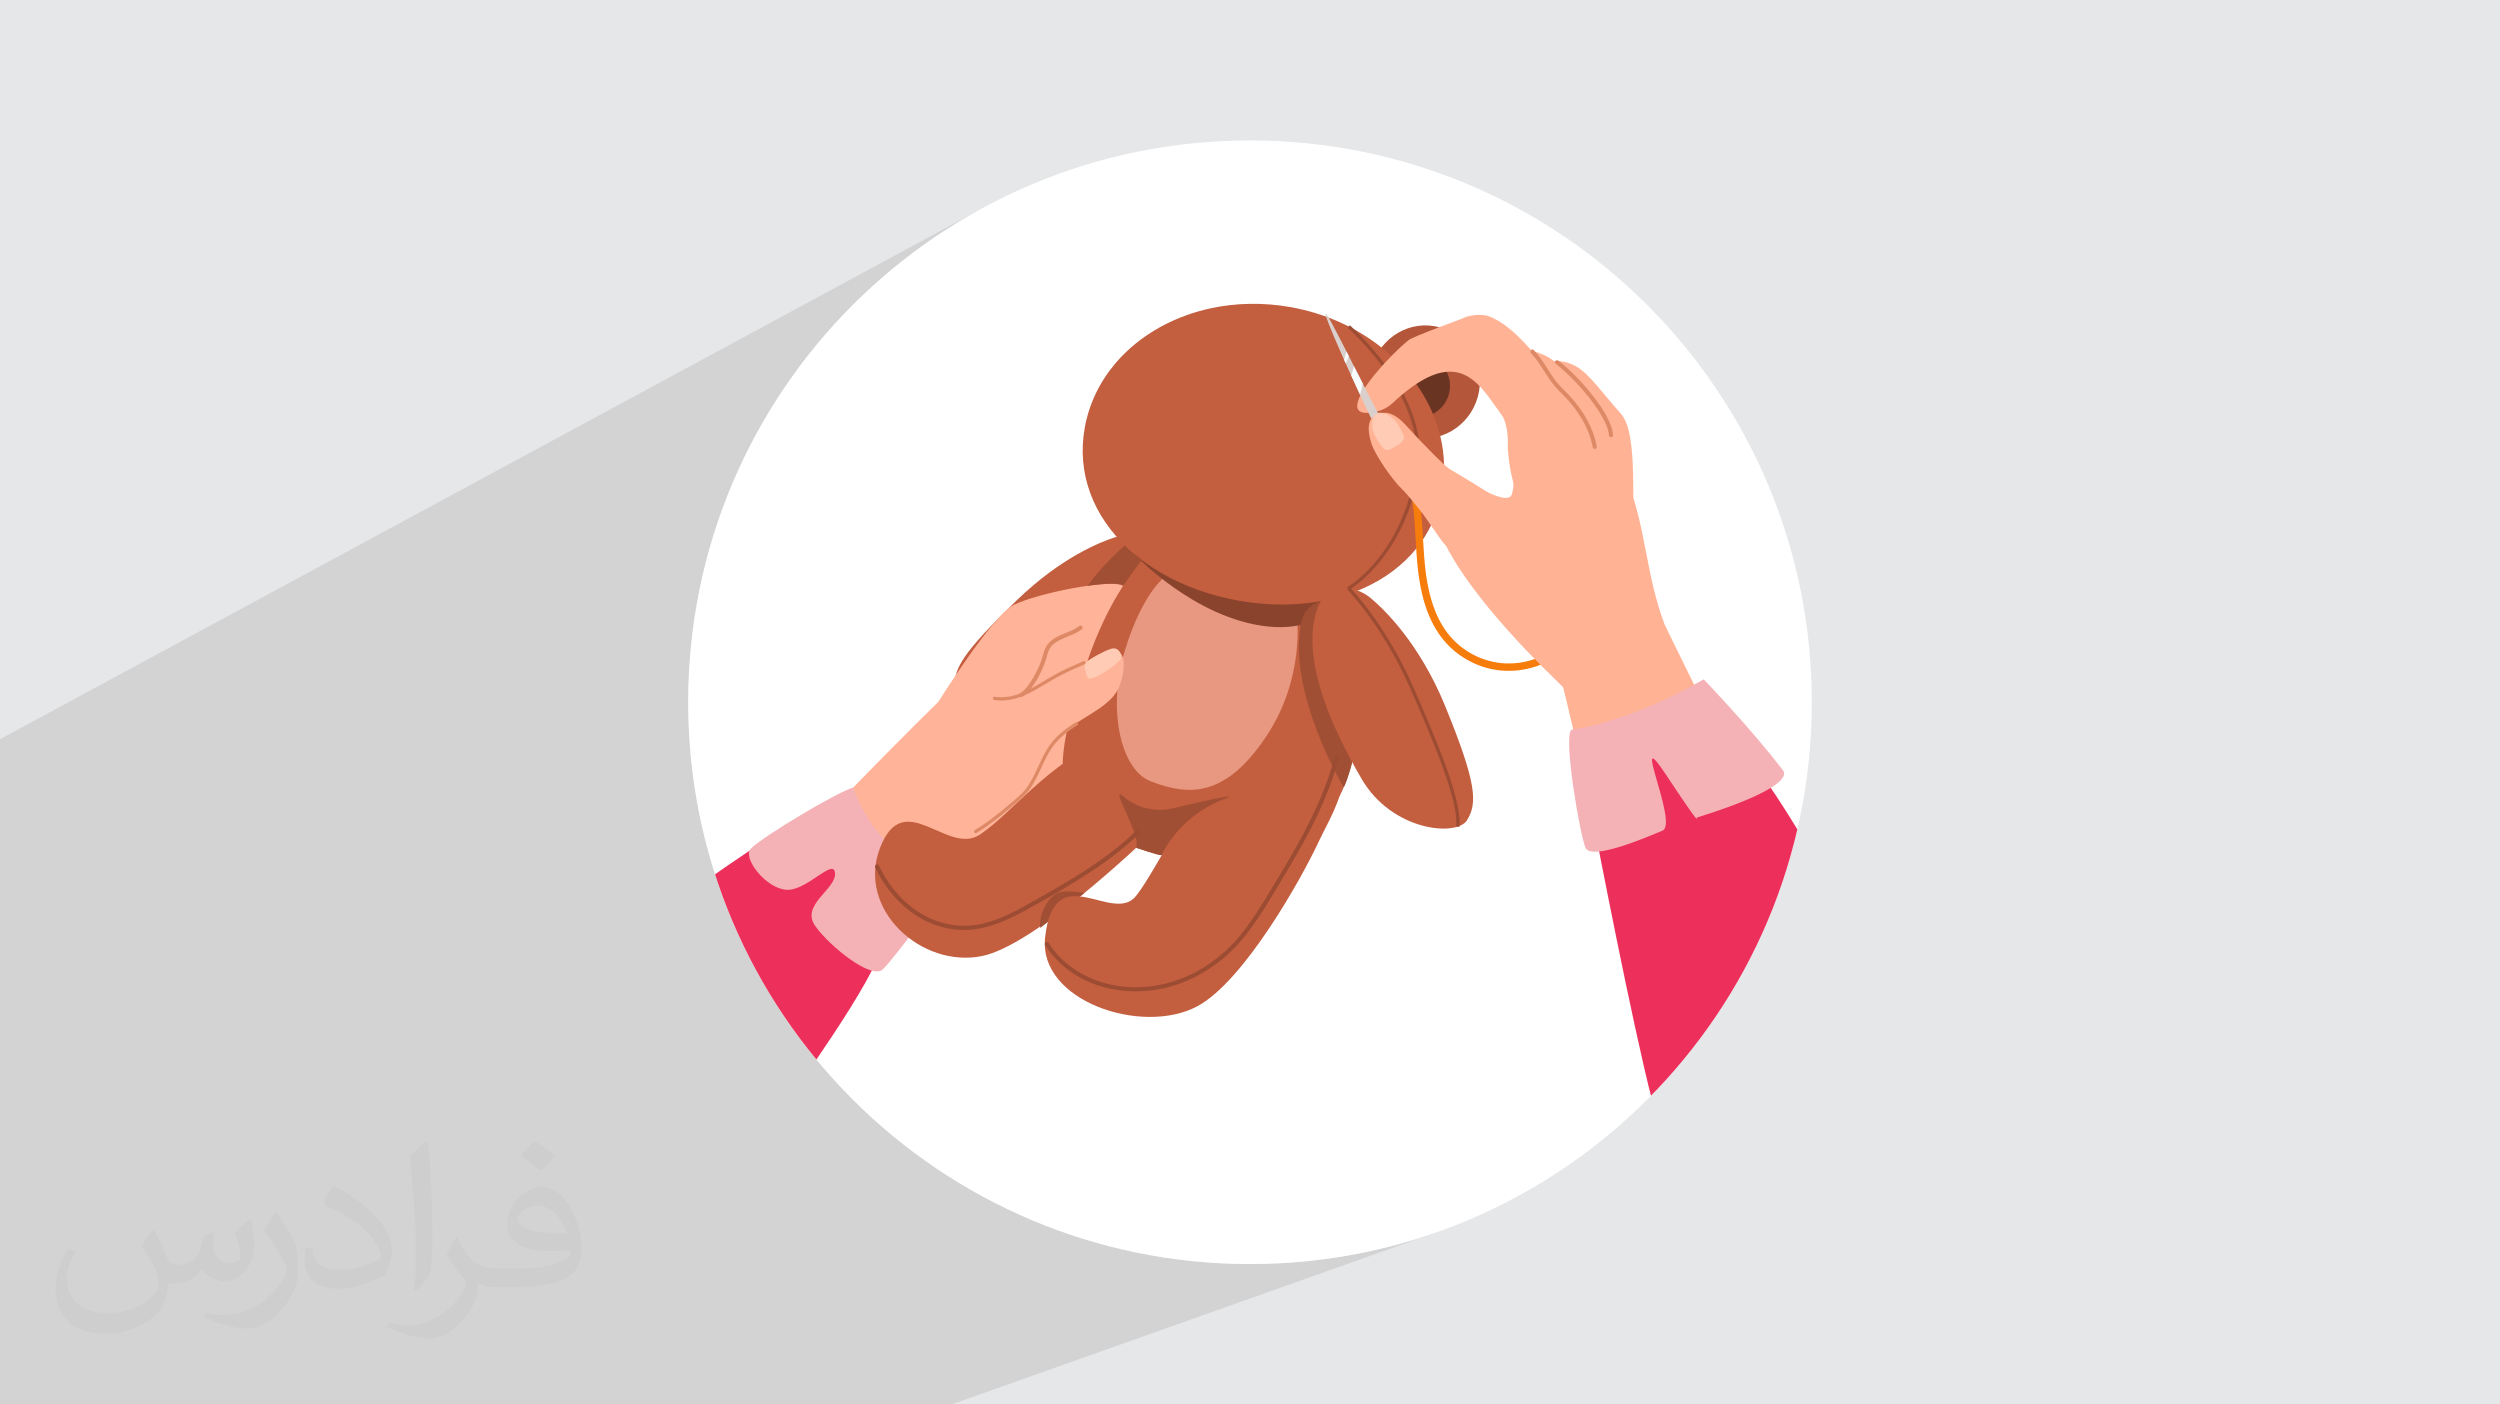 <?xml version="1.0" encoding="UTF-8"?>
<!DOCTYPE svg PUBLIC "-//W3C//DTD SVG 1.1//EN" "http://www.w3.org/Graphics/SVG/1.1/DTD/svg11.dtd">
<!-- Creator: CorelDRAW 2020 (64-Bit) -->
<svg xmlns="http://www.w3.org/2000/svg" xml:space="preserve" width="94.192mm" height="52.917mm" version="1.1" style="shape-rendering:geometricPrecision; text-rendering:geometricPrecision; image-rendering:optimizeQuality; fill-rule:evenodd; clip-rule:evenodd"
viewBox="0 0 9404.92 5283.66"
 xmlns:xlink="http://www.w3.org/1999/xlink"
 xmlns:xodm="http://www.corel.com/coreldraw/odm/2003">
 <defs>
  <style type="text/css">
   <![CDATA[
    .fil20 {fill:none}
    .fil0 {fill:#E6E7E8}
    .fil3 {fill:white}
    .fil7 {fill:#F5B2B6;fill-rule:nonzero}
    .fil11 {fill:#6A3423;fill-rule:nonzero}
    .fil9 {fill:#8A442D;fill-rule:nonzero}
    .fil13 {fill:#9C4C33;fill-rule:nonzero}
    .fil12 {fill:#A14F34;fill-rule:nonzero}
    .fil10 {fill:#B4563A;fill-rule:nonzero}
    .fil4 {fill:#C35E3F;fill-rule:nonzero}
    .fil17 {fill:#D9D0CE;fill-rule:nonzero}
    .fil16 {fill:#DE8966;fill-rule:nonzero}
    .fil8 {fill:#E89780;fill-rule:nonzero}
    .fil5 {fill:#EC305B;fill-rule:nonzero}
    .fil14 {fill:#F67C0B;fill-rule:nonzero}
    .fil19 {fill:#F7FCFC;fill-rule:nonzero}
    .fil15 {fill:#FFB394;fill-rule:nonzero}
    .fil6 {fill:#FFB398;fill-rule:nonzero}
    .fil18 {fill:#FFCBB5;fill-rule:nonzero}
    .fil2 {fill:#373435;fill-opacity:0.031}
    .fil1 {fill:#2B2A29;fill-opacity:0.102}
   ]]>
  </style>
   <clipPath id="id0">
    <path d="M4702.46 528.37c1167.23,0 2113.46,946.23 2113.46,2113.46 0,1167.23 -946.23,2113.46 -2113.46,2113.46 -1167.23,0 -2113.46,-946.23 -2113.46,-2113.46 0,-1167.23 946.23,-2113.46 2113.46,-2113.46z"/>
   </clipPath>
 </defs>
 <g id="Layer_x0020_1">
  <polygon class="fil0" points="-0,0 9404.92,0 9404.92,5283.66 -0,5283.66 "/>
  <polygon class="fil1" points="3579.23,5283.66 -0,5283.66 -0,2780.79 3695.06,783.45 3606.55,834.35 3520.8,889.31 3437.95,948.24 3358.11,1010.98 3281.42,1077.41 3208.01,1147.38 3138.04,1220.79 3071.61,1297.48 3008.87,1377.31 2949.94,1460.17 2894.98,1545.92 2844.08,1634.43 2797.41,1725.56 2755.09,1819.18 2717.25,1915.15 2684.02,2013.35 2655.54,2113.64 2631.94,2215.9 2613.35,2319.97 2599.91,2425.74 2591.75,2533.08 2589,2641.83 2591.75,2750.59 2599.91,2857.92 2613.35,2963.69 2631.94,3067.77 2655.54,3170.02 2684.02,3270.31 2717.25,3368.51 2755.09,3464.48 2797.41,3558.1 2844.08,3649.24 2894.98,3737.74 2949.94,3823.49 3008.87,3906.35 3071.61,3986.19 3138.04,4062.87 3208.01,4136.28 3281.42,4206.25 3358.11,4272.68 3437.95,4335.42 3520.8,4394.35 3606.55,4449.31 3695.06,4500.21 3786.19,4546.88 3879.81,4589.2 3975.78,4627.04 4073.98,4660.27 4174.27,4688.75 4276.53,4712.36 4380.6,4730.94 4486.37,4744.38 4593.71,4752.54 4702.46,4755.29 4811.22,4752.54 4918.55,4744.38 5024.32,4730.94 5128.4,4712.36 5230.65,4688.75 5330.94,4660.27 5429.14,4627.04 "/>
  <path class="fil2" d="M578.49 4627.69c17.95,27.21 29.6,53.36 40.96,82.43 8.45,16.91 12.93,48.09 52.57,48.09 11.61,0 28.28,-3.42 43.06,-11.61 16.63,-8.73 29.32,-21.94 35.94,-42l15.85 -53.36 38.57 -19.02 2.64 2.64c-5.27,20.09 -6.59,39.36 -6.59,54.43 0,44.63 38.57,61.56 69.22,61.56 17.95,0 34.09,-8.73 34.09,-25.11 0,-21.13 -8.98,-57.06 -20.62,-89.29 17.95,-17.95 35.94,-35.94 56.53,-50.47l3.17 1.6c8.98,38.04 14,75.56 14,100.66 0,24.57 -10.83,51.79 -19.81,69.49 -18.49,34.87 -51.25,62.62 -90.87,62.62 -30.1,0 -63.65,-15.07 -86.66,-43.06l-1.32 0c-21.66,26.96 -55.22,51.25 -108.86,51.25l-16.63 0c-2.64,35.41 -10.29,60.49 -21.94,82.95 -31.95,62.34 -126.81,106.47 -216.1,106.47 -124.17,0 -186.51,-71.59 -186.51,-166.96 0,-58.91 19.27,-113.6 48.88,-152.42l24.29 10.04c-18.49,35.41 -30.91,68.68 -30.91,101.45 0,89.29 72.66,131.83 156.4,131.83 77.68,0 173.83,-49.41 191.28,-106.72 -6.59,-62.62 -30.1,-91.93 -66.04,-148.99 10.83,-19.02 24.83,-38.04 42.28,-58.38l3.17 0 0 0 0 0 -0.02 -0.09zm1432.13 -336.04c26.15,16.39 51.79,35.66 76.87,57.85 -14,19.81 -31.45,37.79 -53.11,53.64 -25.11,-20.34 -50.19,-37.79 -75.84,-56.27 17.42,-19.55 34.62,-38.29 52.04,-55.22l0 0 0 0 0 0 0 0 0 0 0.03 0zm13.47 244.11c-42.28,0 -76.87,27.75 -76.87,48.34 0,44.13 84.53,57.85 185.72,57.31 -12.68,-51.79 -57.06,-105.68 -108.86,-105.68l0.01 0.03zm-94.86 236.19c54.96,0 103.04,-1.6 139.74,-10.83 40.96,-10.29 75.56,-30.91 75.56,-45.17 0,-3.7 0,-8.19 -1.32,-11.89 -22.98,2.11 -49.41,2.11 -72.38,2.11 -74.49,0 -131.55,-16.91 -154.02,-58.66 -5.55,-11.61 -9.51,-24.57 -9.51,-39.36 0,-40.43 17.42,-79.79 48.09,-107 25.61,-22.45 53.89,-36.44 82.67,-36.44 52.04,0 93.51,41.75 122.57,107.54 15.85,35.94 26.68,77.4 26.68,129.72 0,34.87 -9.51,64.19 -31.17,85.85 -40.43,39.11 -114.92,53.89 -229.04,53.89l-51.79 0 0 0 -13.47 0c-28.28,0 -48.62,-5.02 -64.72,-17.42l-2.64 0c0.79,6.59 1.32,12.93 1.32,19.02 0,25.61 -8.45,58.38 -25.61,84.53 -50.72,75.3 -105.68,108.04 -153.24,108.04 -48.09,0 -107,-18.49 -160.11,-42.54l9.51 -18.49c17.17,7.13 40.96,11.89 73.7,11.89 85.85,0 198.66,-82.43 212.66,-163 -3.17,-6.59 -8.98,-15.32 -17.17,-24.57 -25.11,-29.85 -40.96,-54.68 -55.75,-80.83 12.68,-25.11 24.29,-45.17 35.13,-63.4l4.49 -0.53c36.72,74.77 69.99,117.55 144.23,117.55l11.61 0 0 0 53.89 0 0 0 0 0 0 0 0 0 0 0 0.09 0.01zm-371.98 79c6.34,-34.34 6.87,-72.91 6.87,-108.86l0 -53.36c0,-99.6 -12.68,-244.36 -22.98,-338.68 17.95,-19.27 43.06,-42 62.87,-57.31l5.81 1.6c13.47,118.62 16.63,256 16.63,383.06 0,33.3 -1.32,65.79 -4.49,89.55 -1.85,30.1 -19.27,52.83 -56.53,87.7l-8.19 -3.7zm-382.8 -157.19c1.85,46.77 24.83,83.49 105.15,83.49 49.93,0 92.19,-12.93 138.96,-35.13 8.45,-3.7 12.93,-8.73 12.93,-12.93 0,-29.32 -22.45,-68.15 -60.23,-103.55 -36.72,-33.3 -85.34,-62.62 -130.76,-82.18 -15.6,-6.59 -20.62,-13.47 -20.62,-20.09 0,-13.47 17.95,-41.75 32.77,-62.09l5.02 -0.53c52.04,27.21 110.17,67.64 153.24,112.53 39.11,41.47 63.4,83.49 63.4,129.19 0,33.81 -10.29,65.51 -26.96,95.11 -57.06,28.79 -117.83,50.72 -178.06,50.72 -73.17,0 -123.1,-34.34 -123.1,-114.92 0,-8.73 0,-22.19 3.17,-39.64l25.11 0 0 0 0 0 0 0 0 0 0 0 -0.02 0zm-132.37 -132.9l45.45 73.45c16.63,27.21 32.23,56.81 32.23,103.55l0 59.7c0,48.34 -30.91,100.13 -80.83,151.38 -39.11,34.62 -73.7,49.41 -105.68,49.41 -47.55,0 -101.98,-14.79 -164.85,-41.75l7.13 -18.49c19.81,5.27 42.79,9.77 71.06,9.77 90.36,-0.53 182.8,-66.57 225.08,-147.15 5.02,-9.26 6.87,-17.95 6.87,-24.04 0,-9.26 -5.02,-19.55 -8.98,-28.79 -22.98,-43.31 -48.62,-82.95 -76.87,-119.68 14.79,-23.25 29.6,-45.7 45.7,-67.9l3.7 0.53 0 0 0 0 0 0 0 0 0 0 -0.02 0.01z"/>
  <path class="fil3" d="M4702.46 528.37c1167.23,0 2113.46,946.23 2113.46,2113.46 0,1167.23 -946.23,2113.46 -2113.46,2113.46 -1167.23,0 -2113.46,-946.23 -2113.46,-2113.46 0,-1167.23 946.23,-2113.46 2113.46,-2113.46z"/>
  <g style="clip-path:url(#id0)">
   <g id="_2432299842320">
    <g>
     <path id="1" class="fil4" d="M4260.35 2017.33c-21.59,-4.38 -44.05,-2.85 -65.31,3.87 -52.92,16.71 -201.79,74.62 -368.78,235.84 -208.77,201.56 -237.29,259.9 -234.35,325.59 2.97,65.68 190.37,132.83 353.54,11.3 163.16,-121.54 330.56,-276.41 374.84,-437.9 27.69,-100.92 -20.17,-130.62 -59.95,-138.71z"/>
     <path class="fil5" d="M2943.48 3117.51c0,0 -642.79,422.23 -682.94,511.63l0 511.64 701.86 0c0,0 341.47,-468.84 357.17,-591.12 17.84,-139.15 -147.85,-389 -239.59,-389 -91.74,0 -136.5,-43.14 -136.5,-43.14z"/>
     <path class="fil6" d="M3210.04 2962.26c0,0 432.56,-445.57 531.2,-516.71 98.64,-71.13 453.73,-198.17 506.54,-163.66 52.82,34.5 -8.27,463.94 -69.63,638.31 -61.36,174.39 -287.8,198.86 -430.87,278.76 -143.06,79.91 -188,110.21 -230.6,90.7 -42.62,-19.51 -363.23,-114.13 -306.64,-327.4z"/>
     <path class="fil6" d="M3530.45 2639.67c0,0 201.19,-322.82 282.22,-363.6 81.05,-40.79 330.59,-92.78 401.94,-76.56 71.35,16.22 32.61,207.69 20.14,225.14 -12.47,17.45 -704.3,215.02 -704.3,215.02z"/>
     <path class="fil7" d="M3210.04 2962.26c0,0 80.34,277.98 364.24,333.14 9.55,1.86 17.44,0 17.44,0 0,0 -230.62,316.56 -272.15,352.55 -41.54,36 -193.82,-83.05 -251.96,-163.34 -58.14,-80.29 78.39,-138.87 73.81,-199.57 -4.59,-60.7 -107.03,68.83 -184.55,62.22 -77.52,-6.63 -166.17,-121.85 -131.57,-155.62 49.2,-48.01 322.61,-210.92 384.74,-229.36z"/>
     <path class="fil4" d="M4426.23 2982.88c-1.35,41.39 -19.3,80.5 -49.02,109.33 -114.41,111.1 -490.18,464.37 -682.05,504.22 -228.03,47.35 -474.23,-175.54 -384.23,-407.4 89.98,-231.87 252.32,32.55 376.28,-49.72 123.96,-82.27 318,-336.19 487.4,-336.24 144.25,-0.03 255.42,62.54 251.61,179.82z"/>
     <path class="fil4" d="M4086.39 2500.62c-78.92,239.2 -149.17,456.82 -5.61,592.2 58.76,55.42 229.51,116.53 361.7,140.19 11.04,1.97 21.89,3.76 32.56,5.29 473.15,69.67 632.14,-239.67 641.11,-595.05 10.02,-396.65 -190.35,-661.08 -441.77,-706.07 -251.39,-44.99 -474.08,218.23 -587.99,563.44z"/>
     <path class="fil8" d="M4391.51 2162.11c0,0 -89.87,55.08 -160.09,285.98 -65.9,216.74 -17.39,446.59 97.1,491.08 149.81,58.21 282.66,56.39 432.79,-165.39 150.13,-221.78 117.38,-455.5 117.38,-455.5 0,0 -392.12,-25.71 -487.19,-156.16z"/>
     <path class="fil9" d="M5124.93 2136.79l-862.14 -56.35c0,0 229.84,248.07 508.52,276.63 278.7,28.57 353.62,-220.28 353.62,-220.28z"/>
     <path class="fil10" d="M5156.61 1400.17c-20.69,115.59 53.74,225.63 166.22,245.76 112.5,20.14 220.48,-57.25 241.15,-172.86 20.67,-115.6 -53.75,-225.64 -166.23,-245.77 -112.5,-20.13 -220.46,57.26 -241.14,172.87z"/>
     <path class="fil11" d="M5230.84 1432.82c-11.27,63.04 29.31,123.04 90.65,134.03 61.34,10.97 120.22,-31.23 131.5,-94.27 11.28,-63.04 -29.31,-123.04 -90.64,-134.02 -61.36,-10.98 -120.22,31.22 -131.51,94.26z"/>
     <path class="fil4" d="M4241.12 2060.97c4.8,4.52 9.68,8.97 14.65,13.35 2.33,2.06 4.65,4.09 7.03,6.11l0.04 0.04c12.6,10.82 25.75,21.27 39.39,31.33 23.03,16.95 47.49,32.82 73.25,47.47 82.51,46.92 178.24,81.35 282.53,100.02 148.17,26.52 291.2,17.17 413.19,-23.8 22.12,-7.41 43.53,-15.87 64.16,-25.35 150.69,-69.23 259.49,-192.54 289.48,-360.13 12.74,-71.19 9.79,-142.04 -6.67,-209.91 -6.87,-28.38 -16.11,-56.21 -27.54,-83.34 -28.8,-68.35 -71.54,-132.09 -125.65,-188.12 -20.95,-21.69 -43.59,-42.22 -67.8,-61.4 -93.56,-74.17 -210.33,-128.29 -341.63,-151.78 -104.93,-18.76 -207.91,-16 -302.95,4.82 -28.78,6.28 -56.82,14.24 -83.97,23.74 -73.51,25.74 -140.46,62.87 -197.54,109.49 -25.7,20.96 -49.41,43.85 -70.79,68.51 -60.65,69.83 -102.8,153.66 -119.59,247.44 -31.13,174.04 33.97,332.76 160.41,451.52z"/>
     <path class="fil12" d="M3913.46 3490.87l166.57 -131.87c0,0 -67.98,-12.7 -101.21,0 -33.22,12.7 -73.05,80.46 -65.36,131.87z"/>
     <path class="fil13" d="M4990.91 2263.54l-4.36 -11.67c182.02,-68.06 322.26,-282.76 341.02,-522.13 10.25,-130.71 -60.15,-258.62 -121.03,-342.9 -66.28,-91.77 -135.95,-153.19 -136.65,-153.8l8.2 -9.37c0.71,0.61 71.29,62.78 138.4,155.64 39.48,54.63 70.08,109.07 90.98,161.84 26.25,66.22 37.19,130 32.52,189.55 -9.68,123.48 -50.1,240.73 -116.88,339.05 -62.81,92.46 -145.27,161.28 -232.2,193.78z"/>
     <path class="fil12" d="M4969.32 2261.47l117.51 605.64c0,0 -17.27,69.84 -31.79,94.74 0,0 -214.94,-358.87 -159.59,-622.06 7.97,-37.92 36.45,-68.23 73.87,-78.32l0 0z"/>
     <path class="fil4" d="M5087.06 2215.95c26.18,5.82 50.14,17.9 69.96,34.49 49.35,41.3 182.31,168.17 279.35,405.08 121.34,296.22 121.24,366.94 82.47,430.11 -38.8,63.18 -281.91,41.12 -396.23,-155.01 -114.3,-196.12 -215.24,-427 -176.75,-606.51 24.05,-112.19 92.93,-118.9 141.21,-108.16z"/>
     <path class="fil4" d="M5040.24 2951.19c17.43,38.33 -51.1,154.52 -81.28,219.11 -63.71,136.39 -279.54,521.79 -454.93,615.37 -208.47,111.22 -598.74,-20.75 -572.41,-258.93 33.95,-306.78 255.09,-44.72 342.75,-156.97 87.66,-112.25 185.6,-365.47 346.19,-442.46 164.32,-78.77 370.31,-84.69 419.68,23.88z"/>
     <path class="fil6" d="M3778.75 2641.04c0,0 228.3,-109.23 357.46,-176.2 129.16,-66.96 87.65,86.24 74.54,117.91 -45.21,109.26 -223.79,122.22 -280.39,275.47 -73.05,197.76 -425.59,234.93 -492.92,227.75 -116.26,-12.4 341.31,-444.93 341.31,-444.93z"/>
     <path class="fil5" d="M6001.32 3128.04c0,0 139.37,724.78 214.21,1012.73l769.09 0 0 -631.41c0,0 -345.37,-643.03 -458.92,-706.29 -113.51,-63.24 -348.75,-17.34 -348.75,-17.34l-175.62 342.32z"/>
     <path class="fil14" d="M5202.47 1634.91c7.16,6.83 13.98,13.99 20.43,21.5 6.97,8.09 10.62,12.8 16.76,21.56 11.06,15.78 20.72,32.49 29.12,49.81 2.06,4.25 4.04,8.54 5.96,12.85 0.57,1.3 1.13,2.61 1.7,3.9 0.12,0.27 1.05,2.46 0.25,0.57 1.11,2.63 2.19,5.25 3.24,7.9 3.68,9.29 7.06,18.68 10.15,28.17 6.05,18.61 11.03,37.54 15.13,56.67 19.2,89.73 17.9,183.03 26.02,274.86 7.37,83.51 22.77,168.39 63.81,242.54 19.52,35.27 45.02,67.52 76.02,93.36 31.24,26.05 66.96,46.15 105.54,59.14 80.25,26.99 169.86,19.27 245.22,-18.84 8.92,-4.51 17.61,-9.5 26.05,-14.88 6.18,-3.93 9.25,-12.65 5.02,-19.18 -3.99,-6.18 -12.56,-9.24 -19.16,-5.02 -34.71,22.09 -71.19,35.87 -112.35,42.56 -2.49,0.4 -4.96,0.77 -7.44,1.11 2.58,-0.35 -2.29,0.28 -2.23,0.27 -1,0.11 -2,0.23 -3,0.33 -5.47,0.59 -10.94,1.04 -16.46,1.34 -9.97,0.54 -19.99,0.59 -30,0.15 -20.23,-0.91 -36.45,-3.33 -56.52,-8.46 -9.6,-2.45 -19.06,-5.37 -28.37,-8.74 -4.18,-1.53 -8.37,-3.15 -12.49,-4.85 -2.48,-1.02 2.97,1.3 -1.23,-0.51 -1.06,-0.46 -2.16,-0.94 -3.22,-1.42 -2.39,-1.05 -4.73,-2.13 -7.09,-3.25 -17.45,-8.29 -34.1,-18.21 -49.71,-29.6 -1.91,-1.4 -3.77,-2.8 -5.64,-4.24 1.68,1.32 -0.67,-0.52 -1.09,-0.84 -0.91,-0.73 -1.84,-1.46 -2.74,-2.21 -4.03,-3.27 -7.96,-6.62 -11.82,-10.09 -7.01,-6.29 -13.71,-12.92 -20.1,-19.85 -13.57,-14.75 -23.46,-28.04 -34.26,-45.48 -21.27,-34.36 -34.75,-68.31 -45.6,-107.19 -5.4,-19.32 -9.75,-38.92 -13.25,-58.67 -3.88,-21.76 -6.03,-38.49 -8.26,-60.29 -9.5,-93.19 -7.93,-187.49 -24.76,-279.89 -14.1,-77.36 -42.17,-154.45 -94.32,-214.5 -6.17,-7.12 -12.69,-13.92 -19.5,-20.43 -5.32,-5.06 -14.63,-5.67 -19.83,0 -5.04,5.49 -5.66,14.42 0,19.82z"/>
     <path class="fil15" d="M5712.69 1373.93c-26.63,107.95 60.77,635.08 -26.95,582.79 -423.93,-252.6 -379,73.66 168.7,602.93 15.69,15.11 31.56,31.54 47.56,49.03l390.42 -189.1c-178.75,-371.05 -11.33,-702.14 -579.73,-1045.64z"/>
     <path class="fil15" d="M5506.34 1798.31c0,0 167.32,116.18 181.93,58.94 14.63,-57.24 -4.57,-31.26 -16.1,-168.58 5.7,-114.17 -35.98,-145.5 -35.98,-145.5l126.17 118.55c0,0 53.65,393.99 49.75,398.67 -3.86,4.67 -205.93,-102.82 -205.93,-102.82l-192.33 -2.01 -61.66 -104.51 154.13 -52.73z"/>
     <path class="fil15" d="M5956.11 1569.57c-62.96,-57.44 -207.04,-323.85 -354.03,-379.37 -25.25,-9.54 -69.36,-5.94 -93.1,4.6 -6.18,4.38 -191.45,69.62 -210.35,85.05 -96.44,78.76 -306.62,315.91 -114.8,266.89 20.31,-5.19 39.04,-15.33 54.33,-29.66 371.23,-347.82 361.85,186.59 546.69,102.5 50.2,-57.04 313.08,79.34 171.26,-50.02z"/>
     <path class="fil15" d="M5703.26 1316.58c0,0 71.55,-11.51 143.78,42.08 0,0 38.93,-5.92 85.27,21.36 46.34,27.28 94.84,96.7 165.33,176.31 70.49,79.62 34.2,362.23 54.46,509.55 20.25,147.34 -448.84,-749.3 -448.84,-749.3z"/>
     <path class="fil16" d="M5759.16 1327.97c5.37,5.92 10.59,12.01 15.59,18.28 0.55,0.69 1.09,1.38 1.64,2.07 0.23,0.33 1.78,2.32 0.78,1.01 1.19,1.53 2.35,3.08 3.5,4.62 2.26,3.04 4.48,6.1 6.67,9.19 7.92,11.26 15.33,22.89 22.71,34.51 15.04,23.69 30.49,47.18 49.84,67.63 10.17,10.79 21.19,20.8 31.3,31.67 9.89,10.64 19.35,21.7 28.31,33.15 0.25,0.33 0.48,0.66 0.74,0.99 0.9,1.14 0.09,0.1 -0.07,-0.11 0.52,0.65 1,1.33 1.52,1.98 1.13,1.48 2.22,2.96 3.34,4.45 2.2,2.97 4.38,5.96 6.51,8.99 4.05,5.75 7.99,11.58 11.75,17.51 7.47,11.71 14.36,23.79 20.58,36.24 3.03,6.04 5.86,12.16 8.53,18.37 0.2,0.45 0.39,0.89 0.58,1.35 -0.09,-0.22 -0.64,-1.58 -0.12,-0.26 0.32,0.72 0.61,1.43 0.9,2.16 0.68,1.61 1.32,3.22 1.97,4.83 1.22,3.14 2.42,6.29 3.53,9.46 4.41,12.37 8.09,25.03 10.79,37.88 0.68,3.1 1.29,6.21 1.84,9.33 0.71,4.01 5.82,6.64 9.57,5.44 4.31,-1.41 6.21,-5.28 5.44,-9.59 -4.74,-26.78 -13.56,-52.63 -24.99,-77.28 -11.79,-25.46 -26.54,-49.52 -43.24,-72.03 -17.74,-23.91 -37.58,-46.06 -59.03,-66.7 -5.41,-5.21 -10.59,-10.66 -15.56,-16.32 -2.45,-2.78 -4.83,-5.6 -7.12,-8.47 -1.03,-1.26 -2.03,-2.52 -3.03,-3.78 -0.25,-0.31 -0.51,-0.62 -0.74,-0.95 1,1.35 0.36,0.44 0.13,0.16 -0.61,-0.79 -1.23,-1.58 -1.81,-2.38 -8.21,-10.87 -15.71,-22.26 -23.02,-33.73 -15.79,-24.69 -31.4,-49.41 -50.43,-71.75 -2.58,-3.03 -5.21,-5.99 -7.89,-8.92 -2.78,-3.03 -8.28,-3.01 -11.01,0 -2.97,3.22 -2.97,7.79 0,11z"/>
     <path class="fil16" d="M5853.64 1369.56c0.94,0.7 1.84,1.4 2.74,2.09 1.04,0.79 -1.64,-1.29 -0.64,-0.5 0.23,0.18 0.48,0.36 0.71,0.54 0.55,0.43 1.06,0.85 1.61,1.28 1.9,1.49 3.8,3.01 5.67,4.53 3.95,3.22 7.86,6.49 11.68,9.82 8.35,7.22 16.5,14.67 24.44,22.29 17.61,16.85 34.43,34.54 50.52,52.85 8.28,9.42 16.34,19.01 24.19,28.79 1.96,2.43 3.86,4.88 5.79,7.33 0.48,0.62 0.97,1.23 1.45,1.84 0.39,0.51 2.13,2.77 0.45,0.57 0.94,1.23 1.87,2.46 2.84,3.68 3.7,4.87 7.34,9.8 10.95,14.77 13.39,18.58 25.95,37.88 36.57,58.21 2.36,4.53 4.61,9.1 6.73,13.73 0.49,1.07 0.97,2.15 1.46,3.23 0.22,0.51 0.41,1.01 0.67,1.52 0.29,0.68 1.33,3.23 0.13,0.36 0.91,2.17 1.81,4.34 2.65,6.55 3.06,7.98 5.63,16.2 7.24,24.6 0.36,1.89 0.68,3.79 0.94,5.7 -0.1,-0.7 -0.2,-1.38 -0.29,-2.08 0.26,1.9 0.45,3.81 0.58,5.72 0.26,4.05 3.41,7.99 7.79,7.79 3.99,-0.18 8.09,-3.43 7.8,-7.79 -1.26,-18.99 -7.99,-37.17 -15.91,-54.3 -9.57,-20.74 -21.58,-40.31 -34.49,-59.11 -14.76,-21.54 -30.88,-42.17 -47.83,-62.06 -16.46,-19.35 -33.78,-38.01 -51.91,-55.84 -15.84,-15.56 -32.29,-30.56 -49.78,-44.26 -2.29,-1.79 -4.57,-3.54 -6.89,-5.29 -1.48,-1.13 -4.25,-1.26 -5.99,-0.78 -1.8,0.49 -3.76,1.89 -4.63,3.57 -0.97,1.81 -1.45,3.99 -0.81,6 0.68,2.06 1.87,3.36 3.57,4.65z"/>
     <path class="fil15" d="M5880.63 2585.91c0,0 19.22,76.14 45.95,194.63l546.7 0c-121.57,-250.17 -210.28,-428.67 -210.28,-428.67l-382.37 234.05z"/>
     <path class="fil17" d="M5154.4 1565.98c0,0 -152.32,-321.46 -167.29,-381.28 -14.95,-59.82 184.45,356.37 216.02,403.35 31.57,46.95 -7.91,65.18 -48.74,-22.07z"/>
     <path class="fil15" d="M5633.12 1881.77c1.42,-11.88 -179.37,-117.02 -179.37,-117.02 -30.87,-22.07 -88.87,-84.73 -107.57,-103.63 -13.09,-13.23 -31.31,-32.97 -49.86,-53.53 -10.78,-11.93 -22.24,-23.73 -34.42,-33.24 -23.76,-18.43 -50.51,-28.74 -80.77,-16.18 -1.24,0.49 -2.51,1.06 -3.67,1.64 -41.73,20.67 -27.93,76.59 -18.29,108.38 12.82,42.29 78.68,137.23 114.15,170.98 24.36,23.18 60.94,71.54 70.02,82.3 25.82,30.58 80.33,118.79 96.77,132.05 11.34,9.28 -51.39,-156.69 -34.81,-156.75 38.18,-0.24 79.1,-14.58 105.77,-30.02 15.1,-8.86 120.24,30.14 122.05,15.04z"/>
     <path class="fil18" d="M5260.41 1672.76c0,0 28.27,-16.65 19.79,-34.31 -8.49,-17.67 -24.03,-66.43 -71.37,-82.67 -47.35,-16.27 -50.11,35.11 -45.36,58.49 4.75,23.37 37.35,74.26 50.07,78.5 12.72,4.23 46.87,-20.01 46.87,-20.01z"/>
     <path class="fil18" d="M4091.57 2549.32c0,0 -19.31,-42.36 -6.27,-56.48 13.04,-14.11 66.6,-43.15 93.7,-51.91 27.1,-8.74 41.22,16.36 38.61,34.66 -2.63,18.3 -114.01,94.14 -126.04,73.74z"/>
     <path class="fil7" d="M5911.6 2745.17c0,0 202.33,-20.43 497.82,-189.51 0,0 185.13,192.9 296.2,340.21 0,0 80.25,54.42 -323.57,180.31 0,0 24.66,48.45 -114.52,-161.65 -139.21,-210.09 47.89,184.87 -12.97,210.17 -60.83,25.29 -268.73,114.82 -290.05,64.37 -21.32,-50.44 -84.4,-418.78 -52.91,-443.91z"/>
     <path class="fil16" d="M3739.87 2633.09c26.26,4.49 53,2.04 78.62,-4.9 25.67,-6.95 49.96,-18.19 73.21,-30.96 23.36,-12.84 45.83,-27.2 68.92,-40.52 17.94,-10.35 36.33,-20.01 55.07,-28.89 18.5,-8.75 37.29,-16.86 55.99,-25.2 3.14,-1.39 6.27,-2.8 9.41,-4.2 2.98,-1.34 3.92,-5.91 2.23,-8.53 -1.99,-3.09 -5.33,-3.66 -8.52,-2.24 -19.72,8.85 -39.57,17.42 -59.19,26.51 -17.46,8.1 -34.64,16.84 -51.46,26.22 -23.1,12.87 -45.38,27.14 -68.34,40.26 -11.41,6.53 -23,12.78 -34.89,18.42 -2.95,1.39 -5.9,2.75 -8.89,4.05 -0.66,0.29 -1.31,0.57 -1.96,0.86 -0.39,0.16 -0.77,0.32 -1.14,0.49 -0.94,0.4 0.76,-0.33 -0.2,0.08 -1.5,0.63 -3.02,1.24 -4.53,1.86 -5.97,2.39 -12.02,4.59 -18.16,6.56 -6.11,1.97 -12.3,3.69 -18.55,5.16 -3.16,0.74 -6.34,1.4 -9.53,2 -1.5,0.28 -3,0.53 -4.5,0.78 -0.8,0.12 -1.6,0.24 -2.4,0.37 -0.39,0.06 -0.8,0.11 -1.19,0.17 -0.46,0.07 -0.82,0.12 -0.15,0.03 -12.66,1.71 -25.56,2.05 -38.28,0.75 -0.7,-0.08 -1.4,-0.15 -2.1,-0.23 -0.41,-0.06 -0.81,-0.11 -1.21,-0.15 -0.19,-0.02 -1.22,-0.17 -0.15,-0.02 -1.6,-0.22 -3.2,-0.47 -4.79,-0.75 -3.21,-0.54 -6.87,0.86 -7.67,4.35 -0.69,3.02 0.91,7.08 4.35,7.67z"/>
     <path class="fil16" d="M4046.69 2717.84c-33.54,20.48 -65.68,44.66 -90.28,75.6 -23.74,29.9 -38.75,65.34 -54.83,99.68 -7.85,16.76 -15.96,33.46 -25.46,49.37 -4.67,7.83 -9.7,15.47 -15.16,22.76 -0.38,0.5 -0.76,0.99 -1.13,1.49 -1.23,1.62 0.71,-0.89 -0.55,0.71 -0.64,0.81 -1.28,1.62 -1.92,2.43 -1.44,1.77 -2.9,3.52 -4.37,5.24 -3,3.46 -6.1,6.81 -9.33,10.03 -10.43,10.41 -21.89,19.93 -33.02,29.58 -13.29,11.5 -26.73,22.83 -40.37,33.91 -7.42,6.04 -14.91,12.01 -22.45,17.91 -7.09,5.53 -14.73,11.34 -22.51,17.1 -15.17,11.22 -30.64,22.07 -46.61,32.13 -3.73,2.36 -7.49,4.65 -11.28,6.9 -2.9,1.72 -3.94,5.61 -2.24,8.53 1.7,2.9 5.62,3.95 8.52,2.24 32.8,-19.47 63.46,-42.51 93.26,-66.24 25.98,-20.69 51.29,-42.23 76.01,-64.4 13.41,-12.02 25.09,-25.44 35.2,-40.35 10.34,-15.26 18.99,-31.57 27.05,-48.12 16.34,-33.54 30.08,-68.95 51.11,-99.95 21.46,-31.61 52.07,-57.1 84.15,-77.92 4.12,-2.68 8.29,-5.29 12.48,-7.85 2.87,-1.75 3.95,-5.58 2.24,-8.52 -1.68,-2.88 -5.64,-3.99 -8.53,-2.25z"/>
     <path class="fil16" d="M3845.87 2621.02c9.72,-5.13 17.92,-13.19 25.07,-21.41 9.06,-10.42 17,-21.83 24.25,-33.56 7.45,-12.04 14.2,-24.51 20.38,-37.26 5.82,-12.04 11.19,-24.35 15.79,-36.93 1.78,-4.85 3.42,-9.77 4.84,-14.75 2.22,-7.8 3.97,-15.7 6.64,-23.36 0.76,-2.19 1.6,-4.36 2.5,-6.51 -0.27,0.63 -0.53,1.25 -0.79,1.86 2.25,-5.25 4.97,-10.25 8.36,-14.87 0.16,-0.22 0.31,-0.42 0.48,-0.64 0.87,-1.19 -1,1.26 -0.37,0.46 0.38,-0.47 0.75,-0.95 1.14,-1.41 0.85,-1.04 1.73,-2.04 2.64,-3.03 1.72,-1.88 3.51,-3.67 5.41,-5.39 0.94,-0.85 1.9,-1.7 2.89,-2.52 0.47,-0.39 0.93,-0.78 1.4,-1.15 0.27,-0.22 0.53,-0.43 0.8,-0.64 1.32,-1.03 -0.94,0.71 -0.3,0.23 2.12,-1.6 4.27,-3.14 6.48,-4.58 4.34,-2.87 8.88,-5.46 13.51,-7.85 5.35,-2.77 10.84,-5.26 16.4,-7.62 -0.62,0.28 -1.24,0.53 -1.87,0.79 18.25,-7.68 37.23,-14.09 54.32,-24.26 5.09,-3.04 9.92,-6.46 14.57,-10.16 1.46,-1.17 2.29,-3.73 2.29,-5.51 0,-1.91 -0.86,-4.19 -2.29,-5.5 -1.49,-1.37 -3.43,-2.38 -5.51,-2.28 -2.19,0.09 -3.79,0.92 -5.49,2.28 -0.36,0.27 -0.73,0.53 -1.06,0.83 1.68,-1.48 0.61,-0.46 0.16,-0.13 -0.72,0.54 -1.44,1.06 -2.16,1.58 -1.45,1.04 -2.92,2.04 -4.41,3 -3.05,1.98 -6.18,3.8 -9.38,5.53 -6.37,3.43 -12.96,6.42 -19.62,9.24 0.63,-0.26 1.24,-0.52 1.87,-0.79 -12.6,5.31 -25.48,10.01 -37.9,15.77 -11.53,5.35 -22.53,11.72 -32.35,19.85 -9.97,8.23 -18.11,18.6 -23.25,30.5 -2.98,6.91 -5.27,14.03 -7.23,21.31 -1.24,4.61 -2.36,9.27 -3.74,13.84 -2.81,9.21 -6.27,18.21 -10,27.07 0.26,-0.61 0.52,-1.23 0.77,-1.86 -7.4,17.52 -15.97,34.59 -25.65,50.95 -4.77,8.07 -9.85,15.98 -15.32,23.57 -1.36,1.88 -2.74,3.72 -4.14,5.57 -0.32,0.41 -0.87,1.11 0.63,-0.82 -0.2,0.25 -0.39,0.51 -0.59,0.76 -0.29,0.39 -0.6,0.76 -0.9,1.14 -0.68,0.87 -1.38,1.73 -2.09,2.59 -2.61,3.19 -5.32,6.28 -8.18,9.24 -2.9,2.99 -5.94,5.84 -9.18,8.45 -0.14,0.12 -0.27,0.22 -0.41,0.33 -1.21,0.96 1.26,-0.96 0.69,-0.52 -0.35,0.27 -0.72,0.54 -1.08,0.81 -0.78,0.57 -1.57,1.13 -2.37,1.66 -1.46,0.97 -2.96,1.87 -4.49,2.68 -3.6,1.92 -5,7.23 -2.8,10.65 2.37,3.67 6.8,4.84 10.66,2.8z"/>
     <polygon class="fil19" points="5093.68,1377.93 5083.2,1412.78 5116.52,1485.1 5126.64,1443.13 "/>
     <polygon class="fil19" points="5074,1339.05 5062.81,1367.82 5056.35,1353.43 5065.56,1322.47 "/>
     <path class="fil13" d="M5490.47 3110.2l-12.41 -1.23c9.58,-95.67 -85.58,-321.31 -175.51,-525.29 -52.25,-118.51 -112.96,-211.65 -154.7,-268.92 -45.25,-62.08 -78.55,-96.55 -78.89,-96.9l8.95 -8.68c0.33,0.34 34.12,35.3 79.84,98 42.15,57.81 103.45,151.83 156.2,271.48 44.63,101.24 94.96,218 129.78,316.4 35.8,101.18 51.08,171.55 46.74,215.14z"/>
     <path class="fil12" d="M4225.34 2203.68c0,0 60.02,-87.69 71.34,-96.01 0,0 -34.75,-23.86 -65.26,-56.02 0,0 -97.22,86.57 -139.07,152.03 0,0 116.78,-18.4 132.99,0z"/>
     <path class="fil12" d="M4370.28 3217.37c0,0 59.53,-148.08 246.41,-215.9 0,0 68.99,-25.59 -203.42,39.19 -51.76,12.3 -106.47,5.37 -152.95,-20.55 -11.18,-6.25 -22.28,-13.76 -32.73,-22.81 -60.8,-52.6 64.69,138.86 46.94,191.95 0,0 83.97,30.08 95.76,28.12z"/>
     <path class="fil13" d="M5021.64 2844.63c-28.31,110.2 -75.71,214.13 -130,313.75 -27.16,49.81 -56.04,98.69 -85.35,147.26 -29.69,49.2 -58.94,98.81 -91.13,146.43 -30.66,45.38 -64.71,88.58 -105.22,125.63 -37.11,33.96 -78.91,62.75 -123.93,85.2 -88.66,44.2 -189.5,61.33 -287.48,44.87 -90.82,-15.27 -176.24,-59.44 -233.66,-132.6 -7.02,-8.95 -13.5,-18.33 -19.57,-27.94 -5.35,-8.45 -18.82,-0.64 -13.45,7.86 51.33,81.2 133.68,136.34 226.16,160.01 97.2,24.87 201.02,16.93 294.04,-20.09 48.09,-19.14 93.08,-45.14 133.96,-76.86 42.97,-33.35 79.98,-72.91 112.72,-116.25 35.1,-46.47 65.18,-96.44 95.41,-146.15 30.15,-49.59 60.21,-99.25 88.84,-149.73 56.93,-100.4 108.56,-204.73 142.04,-315.5 4.18,-13.83 8.06,-27.75 11.64,-41.73 2.5,-9.72 -12.52,-13.85 -15.01,-4.14z"/>
     <path class="fil13" d="M4276.13 3123.39c-55.23,54.27 -117.11,101.09 -181.73,143.56 -64.97,42.71 -132.58,81.2 -200.14,119.62 -67.17,38.18 -136.46,77.16 -213.33,91.38 -74.83,13.85 -151.34,-2.43 -216.36,-41.25 -62.43,-37.25 -111.6,-93.61 -146.33,-156.99 -4.29,-7.84 -8.36,-15.8 -12.24,-23.84 -4.34,-9.02 -17.78,-1.13 -13.44,7.88 32.17,66.7 78.92,126.97 139.42,170.22 62.37,44.61 139.85,69.71 216.77,63.79 80.06,-6.15 153.66,-42.11 222.79,-80.52 69.23,-38.45 138.2,-77.82 205.07,-120.29 66.6,-42.29 131.06,-88.54 189.1,-142.12 7.25,-6.7 14.39,-13.51 21.43,-20.44 7.16,-7.03 -3.86,-18.04 -11.01,-11z"/>
    </g>
   </g>
  </g>
  <path class="fil20" d="M4702.46 528.37c1167.23,0 2113.46,946.23 2113.46,2113.46 0,1167.23 -946.23,2113.46 -2113.46,2113.46 -1167.23,0 -2113.46,-946.23 -2113.46,-2113.46 0,-1167.23 946.23,-2113.46 2113.46,-2113.46z"/>
 </g>
</svg>
